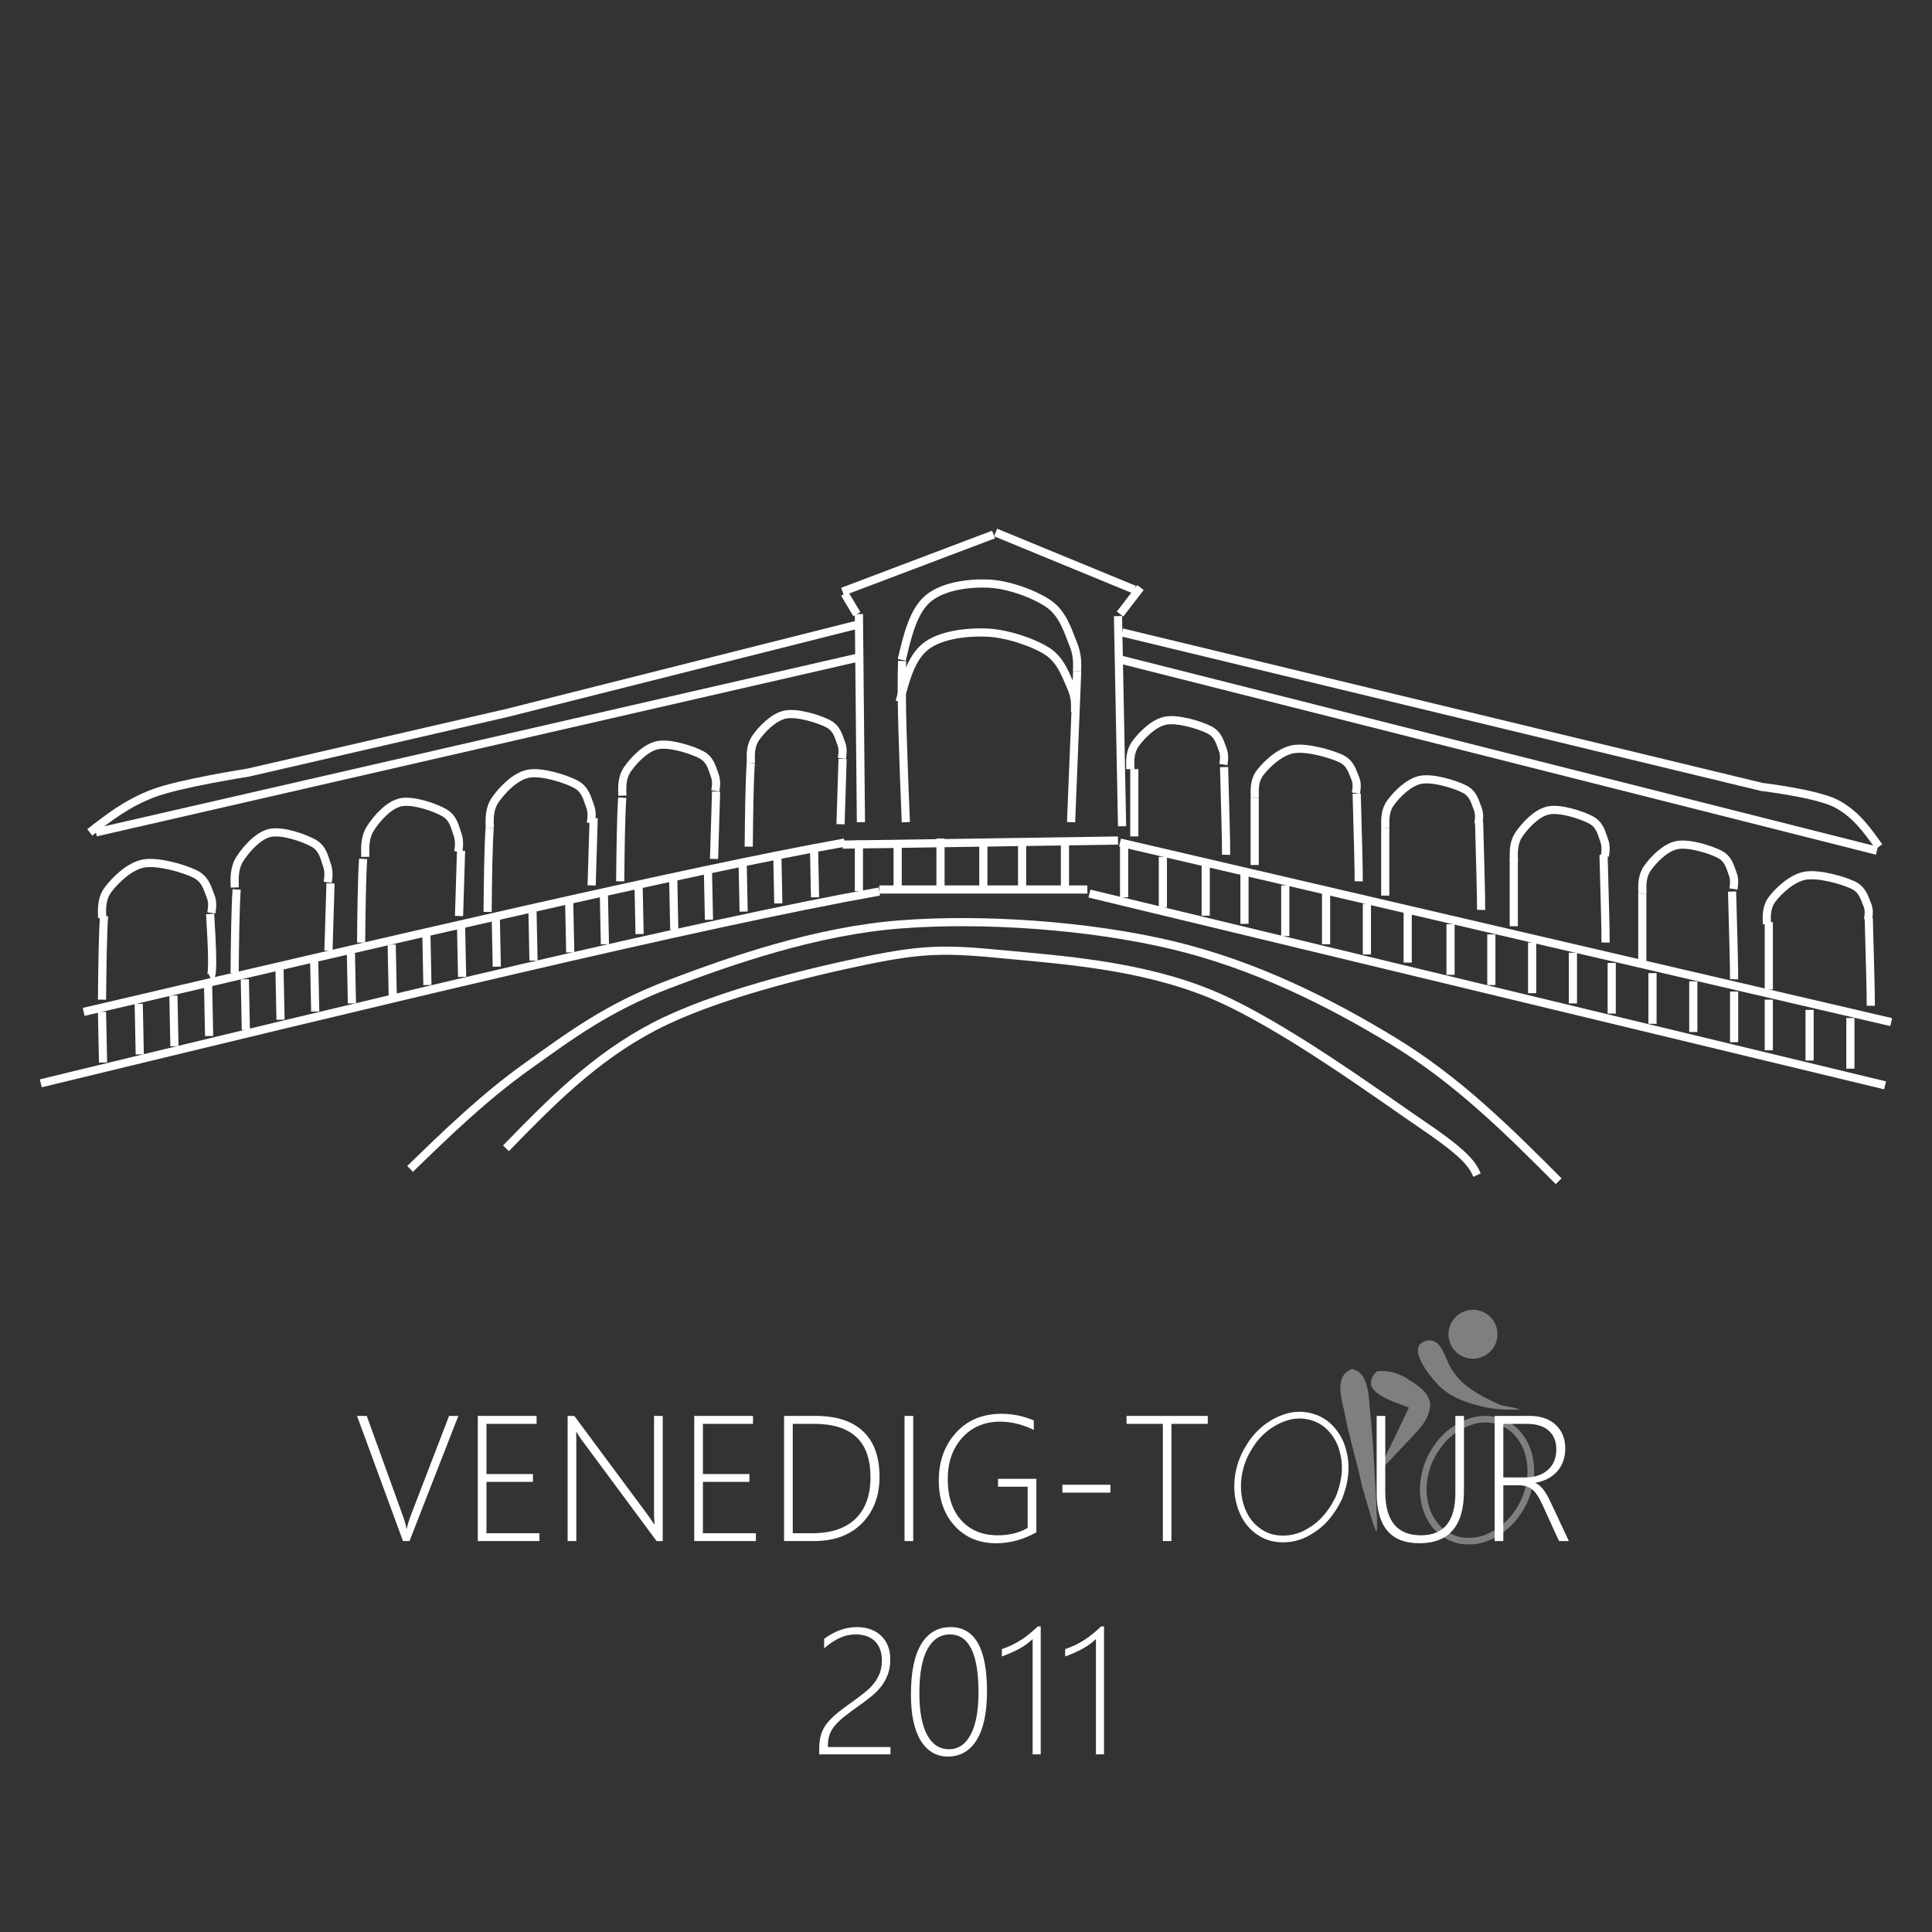 <svg width="947" height="947" xmlns="http://www.w3.org/2000/svg" xmlns:xlink="http://www.w3.org/1999/xlink" overflow="hidden"><rect width="100%" height="100%" fill="#333333" stroke="none"/><defs><clipPath id="clip0"><path d="M-1-1 946-1 946 946-1 946Z" fill-rule="evenodd" clip-rule="evenodd"/></clipPath></defs><g clip-path="url(#clip0)" transform="translate(1 1)"><rect x="0" y="0" width="945" height="945" fill="#FFFFFF" fill-opacity="0"/><path d="M704.016 677.876C709.23 683.298 716.467 686.173 723.613 687.929 730.212 689.848 737.176 690.226 744 689.891 740.54 688.335 736.515 688.794 733.097 687.091 727.418 684.486 721.793 681.575 716.962 677.547 712.976 674.256 709.89 669.901 708.023 665.06 706.664 662.187 705.6 658.851 702.859 656.993 700.588 655.333 697.309 655.889 695.279 657.666 693.586 659.255 693.829 661.837 694.551 663.841 696.506 669.224 700.148 673.763 704.016 677.876Z" fill="#7F7F7F" fill-rule="evenodd"/><path d="M670.395 688.834C670.044 684.279 669.758 679.592 667.921 675.358 666.828 672.655 664.509 670.542 661.669 670 659.22 671.009 657.068 672.93 656.437 675.646 655.057 681.391 657.296 687.109 658.311 692.713 660.539 704.437 664.223 715.791 666.653 727.466 668.176 732.809 669.784 738.131 671.317 743.473 672.008 745.695 672.564 748.015 673.809 750 674.091 748.014 673.982 746.005 673.967 744.009 673.11 725.596 672.227 707.176 670.395 688.834Z" fill="#7F7F7F" fill-rule="evenodd"/><path d="M690.265 675.737C685.535 672.37 679.665 670.352 673.885 671.189 672.035 672.783 670.673 675.281 671.069 677.814 671.617 680.101 673.593 681.541 675.394 682.782 679.783 685.578 684.803 687.039 689.593 688.921 685.577 697.383 681.591 705.863 677.394 714.235 676.792 715.401 676.522 716.703 676.339 718 678.312 717.263 679.597 715.476 681.052 714.027 685.398 709.229 689.974 704.66 694.303 699.848 697.427 696.353 700.076 691.912 699.998 687.039 699.362 681.592 694.403 678.409 690.265 675.737Z" fill="#7F7F7F" fill-rule="evenodd"/><path d="M650.977 696.573C646.868 692.912 641.401 691 635.947 691 634.421 691 632.896 691.149 631.403 691.453 622.337 693.455 614.418 699.599 609.771 707.666 603.568 717.45 601.987 730.522 606.892 741.195 609.699 747.493 615.311 752.554 621.96 754.295 623.918 754.767 625.926 755 627.936 755 632.9 755 637.865 753.578 642.04 750.835 648.673 747.061 653.503 740.706 656.765 733.865 659.801 726.411 661.098 717.935 658.904 710.066 657.726 704.867 654.871 700.143 650.977 696.573ZM653.79 732.517C651.419 737.462 647.19 744.122 640.444 747.959L640.354 748.011 640.266 748.068C636.701 750.411 632.322 751.702 627.936 751.702 626.174 751.702 624.428 751.497 622.745 751.094 617.246 749.643 612.312 745.333 609.862 739.839L609.855 739.822 609.847 739.805C605.613 730.594 606.66 718.678 612.514 709.445L612.552 709.387 612.587 709.327C616.857 701.914 624.139 696.44 632.072 694.68 633.333 694.426 634.637 694.298 635.947 694.298 640.733 694.298 645.42 696.023 648.808 699.031 652.273 702.215 654.73 706.394 655.729 710.802L655.747 710.882 655.769 710.961C658.04 719.108 655.957 727.164 653.79 732.517Z" fill="#FFFFFF" fill-rule="evenodd"/><path d="M750.341 713.509C749.157 707.164 745.736 701.186 740.51 697.306 736.615 694.459 731.783 693 726.961 693 725.448 693 723.935 693.144 722.454 693.433 714.909 695.09 708.084 699.51 703.382 705.597 700.294 709.737 697.557 714.305 696.378 719.381 693.893 727.926 694.687 737.592 699.428 745.242 703.373 751.623 710.599 756 718.185 756 718.423 756 718.663 755.996 718.901 755.988 719.149 755.996 719.396 756 719.644 756 725.879 756 731.727 753.203 736.645 749.551 747.213 741.147 753.046 726.829 750.341 713.509ZM734.655 746.979C729.483 750.811 724.433 752.753 719.645 752.753 719.437 752.753 719.229 752.75 719.02 752.742L718.901 752.738 718.782 752.742C718.583 752.75 718.383 752.753 718.185 752.753 711.938 752.753 705.663 749.137 702.201 743.536 698.171 737.035 697.165 728.343 699.507 720.284L699.532 720.198 699.553 720.112C700.457 716.217 702.5 712.227 705.979 707.557 710.227 702.069 716.47 698.082 723.116 696.612 724.37 696.369 725.663 696.246 726.961 696.246 731.211 696.246 735.338 697.552 738.562 699.908 742.934 703.154 746.059 708.327 747.137 714.101L747.141 714.127 747.147 714.152C749.538 725.924 744.518 739.109 734.655 746.979Z" fill="#7F7F7F" fill-rule="evenodd"/><path d="M733 653C733 659.627 727.627 665 721 665 714.373 665 709 659.627 709 653 709 646.373 714.373 641 721 641 727.627 641 733 646.373 733 653Z" fill="#7F7F7F" fill-rule="evenodd"/><path d="M464.645 800.144C459.914 800.144 456.23 802.554 453.593 807.375 450.955 812.195 449.636 819.426 449.636 829.067 449.636 837.852 450.898 844.605 453.421 849.325 455.944 854.046 459.527 856.406 464.172 856.406 468.73 856.406 472.278 854.003 474.816 849.197 477.353 844.391 478.622 837.524 478.622 828.596 478.622 809.628 473.963 800.144 464.645 800.144ZM464.989 796.55C476.858 796.55 482.793 807.033 482.793 827.997 482.793 838.436 481.116 846.38 477.762 851.828 474.407 857.276 469.705 860 463.656 860 457.979 860 453.535 857.404 450.324 852.213 447.113 847.022 445.508 839.478 445.508 829.58 445.508 818.656 447.192 810.42 450.561 804.872 453.929 799.324 458.739 796.55 464.989 796.55ZM419.091 796.55C421.556 796.55 423.793 796.921 425.799 797.663 427.806 798.404 429.519 799.46 430.939 800.829 432.358 802.198 433.454 803.852 434.229 805.792 435.003 807.731 435.39 809.899 435.39 812.295 435.39 815.119 434.981 817.622 434.164 819.804 433.347 821.986 432.236 823.968 430.831 825.751 429.426 827.534 427.785 829.174 425.907 830.671 424.029 832.169 422.044 833.659 419.951 835.142 417.17 837.11 414.819 838.857 412.898 840.383 410.977 841.909 409.414 843.4 408.21 844.854 407.006 846.309 406.139 847.806 405.609 849.347 405.078 850.887 404.813 852.67 404.813 854.695L404.813 855.336 435.476 855.336 435.476 858.93 400.555 858.93 400.555 856.064C400.555 854.153 400.713 852.434 401.029 850.908 401.344 849.382 401.824 847.977 402.469 846.694 403.114 845.41 403.917 844.205 404.877 843.079 405.838 841.952 406.956 840.825 408.232 839.699 409.508 838.572 410.956 837.417 412.575 836.233 414.195 835.049 415.966 833.759 417.886 832.361 419.75 831.021 421.492 829.694 423.112 828.382 424.732 827.07 426.144 825.658 427.348 824.146 428.552 822.635 429.505 820.973 430.207 819.162 430.91 817.351 431.261 815.276 431.261 812.937 431.261 808.887 430.136 805.742 427.885 803.503 425.635 801.264 422.474 800.144 418.403 800.144 415.65 800.144 412.998 800.743 410.447 801.941 407.895 803.139 405.401 804.808 402.964 806.947L402.964 802.326C405.315 800.529 407.852 799.117 410.576 798.091 413.299 797.064 416.138 796.55 419.091 796.55ZM538.774 796.208 540.15 796.208 540.15 858.93 536.194 858.93 536.194 802.412C534.216 804.294 531.958 805.92 529.421 807.289 526.883 808.658 524.109 809.871 521.099 810.926L521.099 807.332C522.905 806.733 524.583 806.056 526.131 805.3 527.679 804.544 529.163 803.71 530.582 802.797 532.001 801.884 533.377 800.879 534.71 799.781 536.043 798.682 537.398 797.492 538.774 796.208ZM507.748 796.208 509.124 796.208 509.124 858.93 505.168 858.93 505.168 802.412C503.189 804.294 500.932 805.92 498.394 807.289 495.857 808.658 493.083 809.871 490.073 810.926L490.073 807.332C491.879 806.733 493.556 806.056 495.104 805.3 496.653 804.544 498.136 803.71 499.555 802.797 500.975 801.884 502.351 800.879 503.684 799.781 505.017 798.682 506.372 797.492 507.748 796.208ZM519.762 726.784 543.286 726.784 543.286 730.635 519.762 730.635ZM735.875 696.92 735.875 723.19 746.497 723.19C751.199 723.19 754.934 721.964 757.7 719.511 760.467 717.058 761.85 713.692 761.85 709.413 761.85 705.506 760.603 702.447 758.109 700.236 755.614 698.026 752.045 696.92 747.4 696.92ZM387.58 696.92 387.58 750.529 397.256 750.529C406.402 750.529 413.426 748.169 418.328 743.449 423.231 738.728 425.682 731.918 425.682 723.019 425.682 705.62 416.493 696.92 398.116 696.92ZM731.617 693.027 748.734 693.027C754.181 693.027 758.46 694.489 761.571 697.412 764.681 700.336 766.237 704.194 766.237 708.986 766.237 713.407 764.961 717.1 762.409 720.067 759.858 723.033 756.288 724.944 751.701 725.8L751.701 725.971C754.138 726.941 756.517 729.893 758.84 734.828L768 754.38 763.183 754.38 754.969 736.411C753.278 732.703 751.586 730.214 749.895 728.945 748.203 727.675 746.082 727.041 743.53 727.041L735.875 727.041 735.875 754.38 731.617 754.38ZM673.795 693.027 678.01 693.027 678.01 730.207C678.01 744.44 683.83 751.556 695.47 751.556 706.737 751.556 712.371 744.639 712.371 730.806L712.371 693.027 716.585 693.027 716.585 729.864C716.585 746.921 709.274 755.45 694.653 755.45 680.748 755.45 673.795 747.235 673.795 730.806ZM551.179 693.027 591.002 693.027 591.002 696.92 573.198 696.92 573.198 754.38 568.984 754.38 568.984 696.92 551.179 696.92ZM442.372 693.027 446.63 693.027 446.63 754.38 442.372 754.38ZM383.322 693.027 398.761 693.027C408.996 693.027 416.78 695.565 422.113 700.643 427.445 705.72 430.112 713.121 430.112 722.848 430.112 732.203 427.252 739.798 421.532 745.631 415.813 751.464 407.921 754.38 397.858 754.38L383.322 754.38ZM339.285 693.027 368.098 693.027 368.098 696.92 343.542 696.92 343.542 721.521 366.335 721.521 366.335 725.372 343.542 725.372 343.542 750.529 369.517 750.529 369.517 754.38 339.285 754.38ZM277.232 693.027 280.5 693.027 316.969 742.186C317.772 743.27 318.646 744.582 319.592 746.123L319.807 746.123C319.664 744.126 319.592 742.415 319.592 740.988L319.592 693.027 323.85 693.027 323.85 754.38 320.839 754.38 284.113 704.793C283.367 703.794 282.708 702.796 282.135 701.798L281.576 700.942 281.404 700.942C281.461 701.684 281.49 702.582 281.49 703.637L281.49 754.38 277.232 754.38ZM233.195 693.027 262.008 693.027 262.008 696.92 237.452 696.92 237.452 721.521 260.245 721.521 260.245 725.372 237.452 725.372 237.452 750.529 263.427 750.529 263.427 754.38 233.195 754.38ZM174 693.027 178.774 693.027 196.621 742.443C197.366 744.497 197.896 746.436 198.212 748.262L198.384 748.262C198.671 746.807 199.258 744.839 200.147 742.358L219.112 693.027 223.671 693.027 199.717 754.38 196.535 754.38ZM489.956 692C495.374 692 500.635 693.084 505.738 695.252L505.738 699.872C500.148 697.191 494.686 695.851 489.353 695.851 481.584 695.851 475.341 698.489 470.625 703.766 465.908 709.043 463.55 715.774 463.55 723.96 463.55 732.574 465.765 739.327 470.195 744.219 474.624 749.11 480.595 751.556 488.106 751.556 493.668 751.556 498.542 750.358 502.728 747.962L502.728 727.725 488.192 727.725 488.192 723.875 506.986 723.875 506.986 750.102C500.621 753.667 494.07 755.45 487.332 755.45 478.932 755.45 472.137 752.612 466.948 746.936 461.758 741.26 459.164 733.815 459.164 724.602 459.164 715.303 461.959 707.545 467.55 701.327 473.141 695.109 480.609 692 489.956 692Z" fill="#FFFFFF" fill-rule="evenodd"/><path d="M200 571.958C218.161 554.335 236.323 536.712 257.511 521.606 278.699 506.501 296.692 492.906 327.129 481.325 357.566 469.744 399.102 455.31 440.133 452.121 481.164 448.932 532.957 452.625 573.315 462.191 613.674 471.758 650.669 490.22 682.283 509.522 713.897 528.823 738.449 553.412 763 578" stroke="#FFFFFF" stroke-width="4" stroke-miterlimit="8" fill="none" fill-rule="evenodd"/><path d="M247 561.854C268.598 539.691 290.196 517.528 319.61 502.191 349.024 486.854 394.91 475.731 423.483 469.832 452.057 463.933 462.982 464.102 491.051 466.798 519.12 469.495 557.61 472.023 591.898 486.012 626.186 500 674.929 535.899 696.78 550.73 718.63 565.562 720.815 570.281 723 575" stroke="#FFFFFF" stroke-width="4" stroke-miterlimit="8" fill="none" fill-rule="evenodd"/><path d="M43 407C52.156 399.847 61.312 392.693 74.249 387.812 87.185 382.931 120.618 377.713 120.618 377.713L247.628 348.426 420 305" stroke="#FFFFFF" stroke-width="4" stroke-miterlimit="8" fill="none" fill-rule="evenodd"/><path d="M920 414C914.203 405.839 908.406 397.678 898.829 392.798 889.251 387.918 862.535 384.721 862.535 384.721L549 309" stroke="#FFFFFF" stroke-width="4" stroke-miterlimit="8" fill="none" fill-rule="evenodd"/><path d="M46 407 421 321" stroke="#FFFFFF" stroke-width="4" stroke-miterlimit="8" fill="none" fill-rule="evenodd"/><path d="M919 416 547 322" stroke="#FFFFFF" stroke-width="4" stroke-miterlimit="8" fill="none" fill-rule="evenodd"/><path d="M19 530C180.993 490.749 342.987 451.498 430 436" stroke="#FFFFFF" stroke-width="4" stroke-miterlimit="8" fill="none" fill-rule="evenodd"/><path d="M430 435 532 435" stroke="#FFFFFF" stroke-width="4" stroke-miterlimit="8" fill="none" fill-rule="evenodd"/><path d="M533 437 923 531" stroke="#FFFFFF" stroke-width="4" stroke-miterlimit="8" fill="none" fill-rule="evenodd"/><path d="M40 495C188.276 460.333 336.552 425.667 413 412" stroke="#FFFFFF" stroke-width="4" stroke-miterlimit="8" fill="none" fill-rule="evenodd"/><path d="M412 413 547 411" stroke="#FFFFFF" stroke-width="4" stroke-miterlimit="8" fill="none" fill-rule="evenodd"/><path d="M548 412 926 500" stroke="#FFFFFF" stroke-width="4" stroke-miterlimit="8" fill="none" fill-rule="evenodd"/><path d="M49 495 49.505 519.832" stroke="#FFFFFF" stroke-width="4" stroke-miterlimit="8" fill="none" fill-rule="evenodd"/><path d="M67 491 67.504 515.832" stroke="#FFFFFF" stroke-width="4" stroke-miterlimit="8" fill="none" fill-rule="evenodd"/><path d="M84 487 84.504 511.832" stroke="#FFFFFF" stroke-width="4" stroke-miterlimit="8" fill="none" fill-rule="evenodd"/><path d="M101 482 101.504 506.832" stroke="#FFFFFF" stroke-width="4" stroke-miterlimit="8" fill="none" fill-rule="evenodd"/><path d="M119 479 119.504 503.832" stroke="#FFFFFF" stroke-width="4" stroke-miterlimit="8" fill="none" fill-rule="evenodd"/><path d="M136 474 136.504 498.832" stroke="#FFFFFF" stroke-width="4" stroke-miterlimit="8" fill="none" fill-rule="evenodd"/><path d="M153 470 153.504 494.832" stroke="#FFFFFF" stroke-width="4" stroke-miterlimit="8" fill="none" fill-rule="evenodd"/><path d="M171 466 171.504 490.832" stroke="#FFFFFF" stroke-width="4" stroke-miterlimit="8" fill="none" fill-rule="evenodd"/><path d="M191 462 191.504 486.832" stroke="#FFFFFF" stroke-width="4" stroke-miterlimit="8" fill="none" fill-rule="evenodd"/><path d="M208 457 208.504 481.832" stroke="#FFFFFF" stroke-width="4" stroke-miterlimit="8" fill="none" fill-rule="evenodd"/><path d="M225 453 225.504 477.832" stroke="#FFFFFF" stroke-width="4" stroke-miterlimit="8" fill="none" fill-rule="evenodd"/><path d="M242 448 242.504 472.832" stroke="#FFFFFF" stroke-width="4" stroke-miterlimit="8" fill="none" fill-rule="evenodd"/><path d="M260 445 260.504 469.832" stroke="#FFFFFF" stroke-width="4" stroke-miterlimit="8" fill="none" fill-rule="evenodd"/><path d="M278 441 278.504 465.832" stroke="#FFFFFF" stroke-width="4" stroke-miterlimit="8" fill="none" fill-rule="evenodd"/><path d="M295 437 295.504 461.832" stroke="#FFFFFF" stroke-width="4" stroke-miterlimit="8" fill="none" fill-rule="evenodd"/><path d="M312 432 312.504 456.832" stroke="#FFFFFF" stroke-width="4" stroke-miterlimit="8" fill="none" fill-rule="evenodd"/><path d="M329 430 329.504 454.832" stroke="#FFFFFF" stroke-width="4" stroke-miterlimit="8" fill="none" fill-rule="evenodd"/><path d="M346 425 346.504 449.832" stroke="#FFFFFF" stroke-width="4" stroke-miterlimit="8" fill="none" fill-rule="evenodd"/><path d="M363 421 363.504 445.832" stroke="#FFFFFF" stroke-width="4" stroke-miterlimit="8" fill="none" fill-rule="evenodd"/><path d="M380 417 380.504 441.832" stroke="#FFFFFF" stroke-width="4" stroke-miterlimit="8" fill="none" fill-rule="evenodd"/><path d="M398 414 398.504 438.832" stroke="#FFFFFF" stroke-width="4" stroke-miterlimit="8" fill="none" fill-rule="evenodd"/><path d="M420 411 420 435.832" stroke="#FFFFFF" stroke-width="4" stroke-miterlimit="8" fill="none" fill-rule="evenodd"/><path d="M439 411 439 435.832" stroke="#FFFFFF" stroke-width="4" stroke-miterlimit="8" fill="none" fill-rule="evenodd"/><path d="M460 410 460 434.832" stroke="#FFFFFF" stroke-width="4" stroke-miterlimit="8" fill="none" fill-rule="evenodd"/><path d="M481 411 481 435.832" stroke="#FFFFFF" stroke-width="4" stroke-miterlimit="8" fill="none" fill-rule="evenodd"/><path d="M500 412 500 436.832" stroke="#FFFFFF" stroke-width="4" stroke-miterlimit="8" fill="none" fill-rule="evenodd"/><path d="M521 410 521 434.832" stroke="#FFFFFF" stroke-width="4" stroke-miterlimit="8" fill="none" fill-rule="evenodd"/><path d="M550 414 550 438.832" stroke="#FFFFFF" stroke-width="4" stroke-miterlimit="8" fill="none" fill-rule="evenodd"/><path d="M569 419 569 443.832" stroke="#FFFFFF" stroke-width="4" stroke-miterlimit="8" fill="none" fill-rule="evenodd"/><path d="M590 423 590 447.832" stroke="#FFFFFF" stroke-width="4" stroke-miterlimit="8" fill="none" fill-rule="evenodd"/><path d="M609 427 609 451.832" stroke="#FFFFFF" stroke-width="4" stroke-miterlimit="8" fill="none" fill-rule="evenodd"/><path d="M629 433 629 457.832" stroke="#FFFFFF" stroke-width="4" stroke-miterlimit="8" fill="none" fill-rule="evenodd"/><path d="M649 437 649 461.832" stroke="#FFFFFF" stroke-width="4" stroke-miterlimit="8" fill="none" fill-rule="evenodd"/><path d="M669 442 669 466.832" stroke="#FFFFFF" stroke-width="4" stroke-miterlimit="8" fill="none" fill-rule="evenodd"/><path d="M689 446 689 470.832" stroke="#FFFFFF" stroke-width="4" stroke-miterlimit="8" fill="none" fill-rule="evenodd"/><path d="M710 452 710 476.832" stroke="#FFFFFF" stroke-width="4" stroke-miterlimit="8" fill="none" fill-rule="evenodd"/><path d="M730 457 730 481.832" stroke="#FFFFFF" stroke-width="4" stroke-miterlimit="8" fill="none" fill-rule="evenodd"/><path d="M750 461 750 485.832" stroke="#FFFFFF" stroke-width="4" stroke-miterlimit="8" fill="none" fill-rule="evenodd"/><path d="M770 466 770 490.832" stroke="#FFFFFF" stroke-width="4" stroke-miterlimit="8" fill="none" fill-rule="evenodd"/><path d="M789 471 789 495.832" stroke="#FFFFFF" stroke-width="4" stroke-miterlimit="8" fill="none" fill-rule="evenodd"/><path d="M809 476 809 500.832" stroke="#FFFFFF" stroke-width="4" stroke-miterlimit="8" fill="none" fill-rule="evenodd"/><path d="M829 480 829 504.832" stroke="#FFFFFF" stroke-width="4" stroke-miterlimit="8" fill="none" fill-rule="evenodd"/><path d="M849 485 849 509.832" stroke="#FFFFFF" stroke-width="4" stroke-miterlimit="8" fill="none" fill-rule="evenodd"/><path d="M866 489 866 513.832" stroke="#FFFFFF" stroke-width="4" stroke-miterlimit="8" fill="none" fill-rule="evenodd"/><path d="M886 494 886 518.832" stroke="#FFFFFF" stroke-width="4" stroke-miterlimit="8" fill="none" fill-rule="evenodd"/><path d="M906 498 906 522.832" stroke="#FFFFFF" stroke-width="4" stroke-miterlimit="8" fill="none" fill-rule="evenodd"/><path d="M443 402C441.757 370.886 440.514 339.773 441.192 323" stroke="#FFFFFF" stroke-width="4" stroke-miterlimit="8" fill="none" fill-rule="evenodd"/><path d="M441 322.443C443.78 310.655 446.561 298.867 453.639 292.637 460.716 286.406 473.523 284.638 483.465 285.059 493.408 285.48 506.383 290.279 513.292 295.163 520.202 300.046 522.645 308.887 524.92 314.36 527.195 319.833 527.068 323.916 526.942 328" stroke="#FFFFFF" stroke-width="4" stroke-miterlimit="8" fill="none" fill-rule="evenodd"/><path d="M527 328 524 402" stroke="#FFFFFF" stroke-width="4" stroke-miterlimit="8" fill="none" fill-rule="evenodd"/><path d="M421 402C420.667 368 420.333 334 420 300" stroke="#FFFFFF" stroke-width="4" stroke-miterlimit="8" fill="none" fill-rule="evenodd"/><path d="M413 290 419 300" stroke="#FFFFFF" stroke-width="4" stroke-miterlimit="8" fill="none" fill-rule="evenodd"/><path d="M412 289 486 261" stroke="#FFFFFF" stroke-width="4" stroke-miterlimit="8" fill="none" fill-rule="evenodd"/><path d="M487 260 555 288" stroke="#FFFFFF" stroke-width="4" stroke-miterlimit="8" fill="none" fill-rule="evenodd"/><path d="M558 287 548 300" stroke="#FFFFFF" stroke-width="4" stroke-miterlimit="8" fill="none" fill-rule="evenodd"/><path d="M547 301 549 404" stroke="#FFFFFF" stroke-width="4" stroke-miterlimit="8" fill="none" fill-rule="evenodd"/><path d="M49 489C49.167 473.393 49.333 457.786 50 448" stroke="#FFFFFF" stroke-width="4" stroke-miterlimit="8" fill="none" fill-rule="evenodd"/><path d="M102 447C102.866 462.076 103.732 477.153 102 478" stroke="#FFFFFF" stroke-width="4" stroke-miterlimit="8" fill="none" fill-rule="evenodd"/><path d="M49.074 449C48.904 444.164 48.734 439.328 52.132 434.87 55.53 430.413 62.41 423.516 69.459 422.255 76.509 420.993 88.995 424.694 94.431 427.301 99.868 429.908 100.717 434.702 102.076 437.898 103.435 441.094 103.01 443.785 102.586 446.477" stroke="#FFFFFF" stroke-width="4" stroke-miterlimit="8" fill="none" fill-rule="evenodd"/><path d="M114.063 434C113.918 429.164 113.774 424.328 116.668 419.87 119.562 415.413 125.423 408.516 131.428 407.255 137.434 405.993 148.07 409.694 152.701 412.301 157.332 414.908 158.055 419.702 159.213 422.898 160.371 426.094 160.009 428.785 159.647 431.477" stroke="#FFFFFF" stroke-width="4" stroke-miterlimit="8" fill="none" fill-rule="evenodd"/><path d="M178.063 419C177.918 414.164 177.774 409.328 180.668 404.87 183.562 400.413 189.423 393.516 195.428 392.255 201.434 390.993 212.07 394.694 216.701 397.301 221.332 399.908 222.055 404.702 223.213 407.898 224.371 411.094 224.009 413.785 223.647 416.477" stroke="#FFFFFF" stroke-width="4" stroke-miterlimit="8" fill="none" fill-rule="evenodd"/><path d="M239.069 405C238.911 400.164 238.754 395.328 241.9 390.87 245.046 386.413 251.416 379.516 257.944 378.255 264.472 376.993 276.033 380.694 281.066 383.301 286.1 385.908 286.886 390.702 288.144 393.898 289.403 397.094 289.01 399.785 288.616 402.477" stroke="#FFFFFF" stroke-width="4" stroke-miterlimit="8" fill="none" fill-rule="evenodd"/><path d="M304.063 389C303.918 384.522 303.774 380.044 306.668 375.917 309.562 371.79 315.423 365.404 321.428 364.236 327.434 363.068 338.07 366.494 342.701 368.908 347.332 371.322 348.055 375.761 349.213 378.72 350.371 381.68 350.009 384.172 349.647 386.664" stroke="#FFFFFF" stroke-width="4" stroke-miterlimit="8" fill="none" fill-rule="evenodd"/><path d="M367.062 373C366.92 368.701 366.779 364.403 369.61 360.44 372.441 356.478 378.175 350.348 384.05 349.226 389.924 348.105 400.329 351.394 404.86 353.712 409.39 356.029 410.097 360.291 411.23 363.132 412.362 365.973 412.009 368.365 411.655 370.757" stroke="#FFFFFF" stroke-width="4" stroke-miterlimit="8" fill="none" fill-rule="evenodd"/><path d="M114 476C114.167 460.393 114.333 444.786 115 435" stroke="#FFFFFF" stroke-width="4" stroke-miterlimit="8" fill="none" fill-rule="evenodd"/><path d="M176 461C176.167 445.393 176.333 429.786 177 420" stroke="#FFFFFF" stroke-width="4" stroke-miterlimit="8" fill="none" fill-rule="evenodd"/><path d="M238 446C238.167 430.393 238.333 414.786 239 405" stroke="#FFFFFF" stroke-width="4" stroke-miterlimit="8" fill="none" fill-rule="evenodd"/><path d="M303 431C303.167 415.393 303.333 399.786 304 390" stroke="#FFFFFF" stroke-width="4" stroke-miterlimit="8" fill="none" fill-rule="evenodd"/><path d="M366 414C366.167 398.393 366.333 382.786 367 373" stroke="#FFFFFF" stroke-width="4" stroke-miterlimit="8" fill="none" fill-rule="evenodd"/><path d="M161 432C160.667 443 160.333 454 160 465" stroke="#FFFFFF" stroke-width="4" stroke-miterlimit="8" fill="none" fill-rule="evenodd"/><path d="M225 416C224.667 426.667 224.333 437.333 224 448" stroke="#FFFFFF" stroke-width="4" stroke-miterlimit="8" fill="none" fill-rule="evenodd"/><path d="M290 400C289.667 411 289.333 422 289 433" stroke="#FFFFFF" stroke-width="4" stroke-miterlimit="8" fill="none" fill-rule="evenodd"/><path d="M350 387C349.667 398 349.333 409 349 420" stroke="#FFFFFF" stroke-width="4" stroke-miterlimit="8" fill="none" fill-rule="evenodd"/><path d="M412 371C411.667 381.667 411.333 392.333 411 403" stroke="#FFFFFF" stroke-width="4" stroke-miterlimit="8" fill="none" fill-rule="evenodd"/><path d="M553.063 376C552.918 371.701 552.774 367.403 555.668 363.44 558.562 359.478 564.423 353.348 570.428 352.226 576.434 351.105 587.07 354.394 591.701 356.712 596.332 359.029 597.055 363.291 598.213 366.132 599.371 368.973 599.009 371.365 598.647 373.757" stroke="#FFFFFF" stroke-width="4" stroke-miterlimit="8" fill="none" fill-rule="evenodd"/><path d="M614.069 390C613.911 385.701 613.754 381.403 616.9 377.44 620.046 373.478 626.416 367.348 632.944 366.226 639.472 365.105 651.033 368.394 656.066 370.712 661.1 373.029 661.886 377.291 663.144 380.132 664.403 382.973 664.01 385.365 663.616 387.757" stroke="#FFFFFF" stroke-width="4" stroke-miterlimit="8" fill="none" fill-rule="evenodd"/><path d="M678.063 405C677.918 400.701 677.774 396.403 680.668 392.44 683.562 388.478 689.423 382.348 695.428 381.226 701.434 380.105 712.07 383.394 716.701 385.712 721.332 388.029 722.055 392.291 723.213 395.132 724.371 397.973 724.009 400.365 723.647 402.757" stroke="#FFFFFF" stroke-width="4" stroke-miterlimit="8" fill="none" fill-rule="evenodd"/><path d="M741.062 421C740.92 416.522 740.779 412.044 743.61 407.917 746.441 403.79 752.175 397.404 758.05 396.236 763.924 395.068 774.329 398.494 778.86 400.908 783.39 403.322 784.097 407.761 785.23 410.72 786.362 413.68 786.009 416.172 785.655 418.664" stroke="#FFFFFF" stroke-width="4" stroke-miterlimit="8" fill="none" fill-rule="evenodd"/><path d="M804.062 437C803.92 432.701 803.779 428.403 806.61 424.44 809.441 420.478 815.175 414.348 821.05 413.226 826.924 412.105 837.329 415.394 841.86 417.712 846.39 420.029 847.097 424.291 848.23 427.132 849.362 429.973 849.009 432.365 848.655 434.757" stroke="#FFFFFF" stroke-width="4" stroke-miterlimit="8" fill="none" fill-rule="evenodd"/><path d="M865.069 452C864.911 447.701 864.754 443.403 867.9 439.44 871.046 435.478 877.416 429.348 883.944 428.226 890.472 427.105 902.033 430.394 907.066 432.712 912.1 435.029 912.886 439.291 914.144 442.132 915.403 444.973 915.01 447.365 914.616 449.757" stroke="#FFFFFF" stroke-width="4" stroke-miterlimit="8" fill="none" fill-rule="evenodd"/><path d="M555 376 555 405.446 555 409" stroke="#FFFFFF" stroke-width="4" stroke-miterlimit="8" fill="none" fill-rule="evenodd"/><path d="M614 390 614 419.446 614 423" stroke="#FFFFFF" stroke-width="4" stroke-miterlimit="8" fill="none" fill-rule="evenodd"/><path d="M678 405 678 434.446 678 438" stroke="#FFFFFF" stroke-width="4" stroke-miterlimit="8" fill="none" fill-rule="evenodd"/><path d="M741 420 741 449.446 741 453" stroke="#FFFFFF" stroke-width="4" stroke-miterlimit="8" fill="none" fill-rule="evenodd"/><path d="M804 437 804 466.446 804 470" stroke="#FFFFFF" stroke-width="4" stroke-miterlimit="8" fill="none" fill-rule="evenodd"/><path d="M866 451 866 480.446 866 484" stroke="#FFFFFF" stroke-width="4" stroke-miterlimit="8" fill="none" fill-rule="evenodd"/><path d="M599 375C599.537 394.224 600.074 413.447 599.992 418" stroke="#FFFFFF" stroke-width="4" stroke-miterlimit="8" fill="none" fill-rule="evenodd"/><path d="M664 388C664.537 407.224 665.074 426.447 664.992 431" stroke="#FFFFFF" stroke-width="4" stroke-miterlimit="8" fill="none" fill-rule="evenodd"/><path d="M724 402C724.537 421.224 725.074 440.447 724.992 445" stroke="#FFFFFF" stroke-width="4" stroke-miterlimit="8" fill="none" fill-rule="evenodd"/><path d="M785 418C785.537 437.224 786.074 456.447 785.992 461" stroke="#FFFFFF" stroke-width="4" stroke-miterlimit="8" fill="none" fill-rule="evenodd"/><path d="M848 436C848.537 455.224 849.074 474.447 848.992 479" stroke="#FFFFFF" stroke-width="4" stroke-miterlimit="8" fill="none" fill-rule="evenodd"/><path d="M915 449C915.537 468.224 916.074 487.447 915.992 492" stroke="#FFFFFF" stroke-width="4" stroke-miterlimit="8" fill="none" fill-rule="evenodd"/><path d="M440 342.96C442.78 332.268 445.561 321.577 452.639 315.926 459.716 310.275 472.523 308.671 482.465 309.053 492.408 309.435 505.383 313.788 512.292 318.217 519.202 322.646 521.645 330.665 523.92 335.629 526.195 340.592 526.068 344.296 525.942 348" stroke="#FFFFFF" stroke-width="4" stroke-miterlimit="8" fill="none" fill-rule="evenodd"/></g></svg>